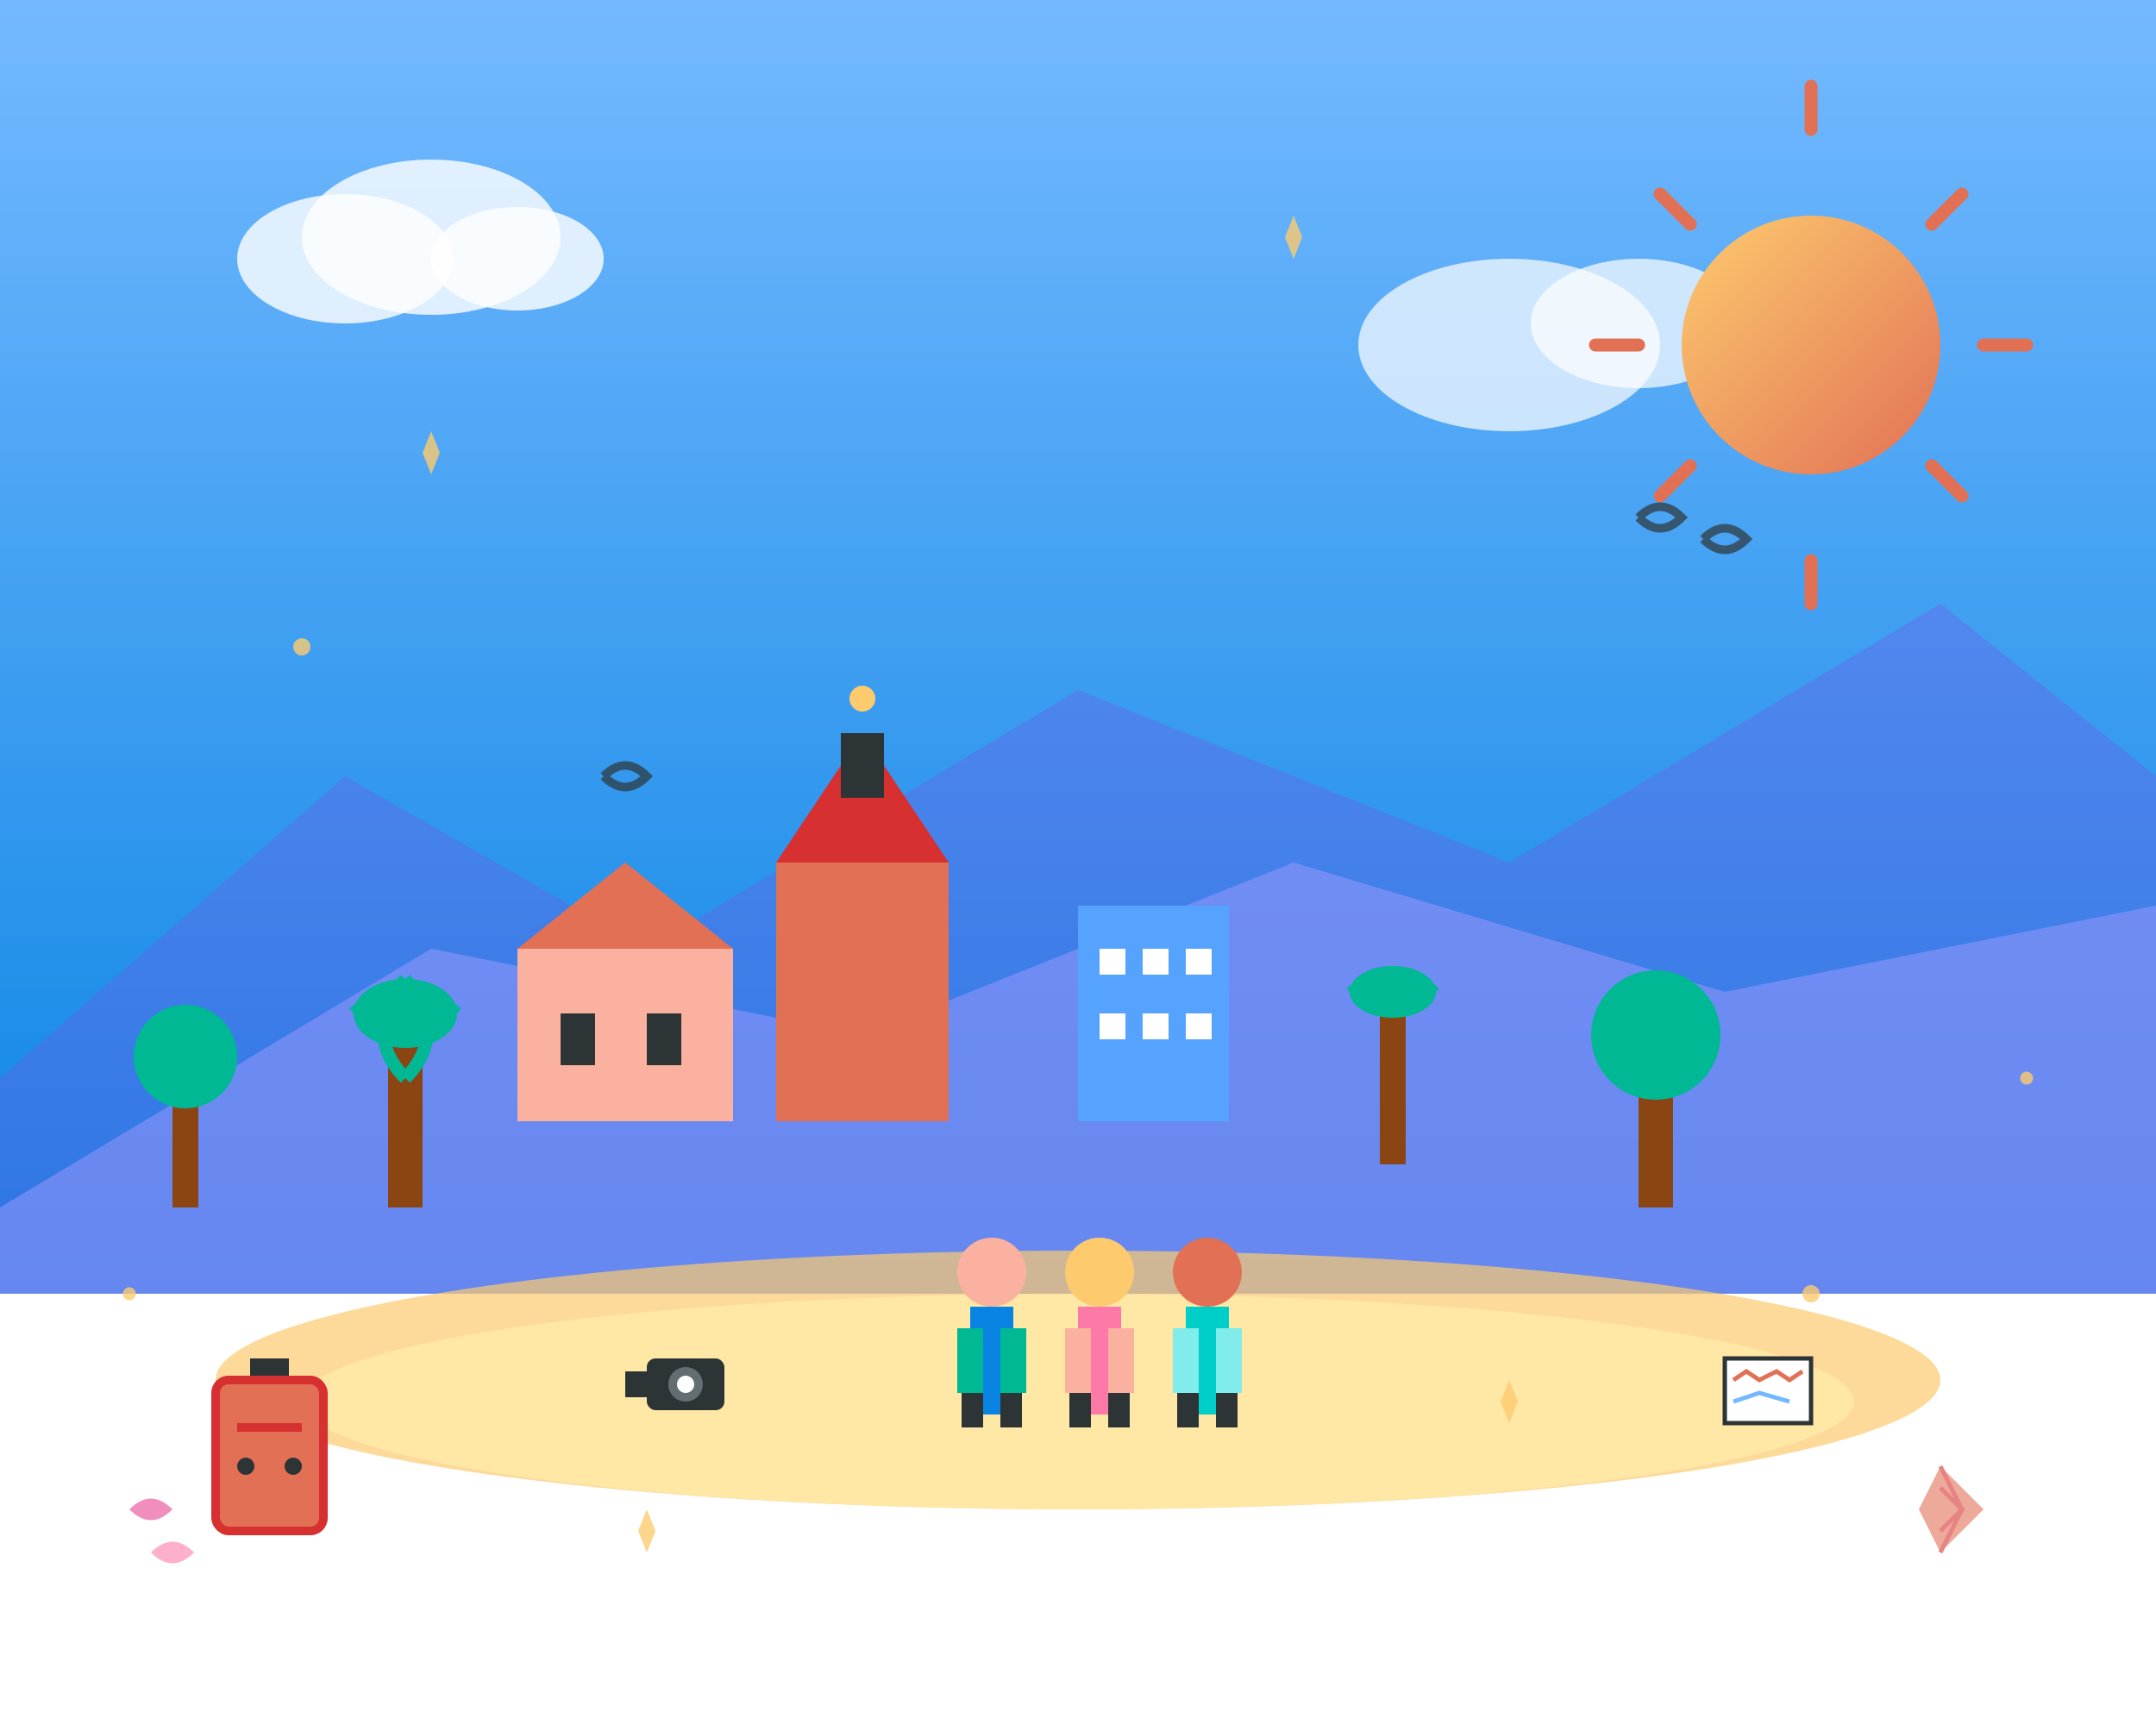 <svg width="500" height="400" viewBox="0 0 500 400" fill="none" xmlns="http://www.w3.org/2000/svg">
  <defs>
    <linearGradient id="skyGradient" x1="0%" y1="0%" x2="0%" y2="100%">
      <stop offset="0%" style="stop-color:#74b9ff;stop-opacity:1" />
      <stop offset="100%" style="stop-color:#0984e3;stop-opacity:1" />
    </linearGradient>
    <linearGradient id="sunGradient" x1="0%" y1="0%" x2="100%" y2="100%">
      <stop offset="0%" style="stop-color:#fdcb6e;stop-opacity:1" />
      <stop offset="100%" style="stop-color:#e17055;stop-opacity:1" />
    </linearGradient>
    <filter id="handDrawn" x="0%" y="0%" width="100%" height="100%">
      <feTurbulence baseFrequency="0.02" numOctaves="3" result="noise"/>
      <feDisplacementMap in="SourceGraphic" in2="noise" scale="2"/>
    </filter>
  </defs>
  
  <!-- Sky background -->
  <rect width="500" height="300" fill="url(#skyGradient)"/>
  
  <!-- Clouds with hand-drawn style -->
  <g filter="url(#handDrawn)">
    <ellipse cx="80" cy="60" rx="25" ry="15" fill="#fff" opacity="0.8"/>
    <ellipse cx="100" cy="55" rx="30" ry="18" fill="#fff" opacity="0.8"/>
    <ellipse cx="120" cy="60" rx="20" ry="12" fill="#fff" opacity="0.8"/>
    
    <ellipse cx="350" cy="80" rx="35" ry="20" fill="#fff" opacity="0.7"/>
    <ellipse cx="380" cy="75" rx="25" ry="15" fill="#fff" opacity="0.7"/>
  </g>
  
  <!-- Sun -->
  <circle cx="420" cy="80" r="30" fill="url(#sunGradient)" filter="url(#handDrawn)"/>
  <g stroke="#e17055" stroke-width="3" stroke-linecap="round">
    <line x1="420" y1="30" x2="420" y2="20"/>
    <line x1="460" y1="80" x2="470" y2="80"/>
    <line x1="420" y1="130" x2="420" y2="140"/>
    <line x1="380" y1="80" x2="370" y2="80"/>
    <line x1="448" y1="52" x2="455" y2="45"/>
    <line x1="448" y1="108" x2="455" y2="115"/>
    <line x1="392" y1="52" x2="385" y2="45"/>
    <line x1="392" y1="108" x2="385" y2="115"/>
  </g>
  
  <!-- Spanish landscape elements -->
  <!-- Mountains -->
  <path d="M0 250 L80 180 L150 220 L250 160 L350 200 L450 140 L500 180 L500 300 L0 300 Z" 
        fill="#6c5ce7" opacity="0.6" filter="url(#handDrawn)"/>
  <path d="M0 280 L100 220 L200 240 L300 200 L400 230 L500 210 L500 300 L0 300 Z" 
        fill="#a29bfe" opacity="0.7" filter="url(#handDrawn)"/>
  
  <!-- Buildings/Architecture -->
  <g filter="url(#handDrawn)">
    <!-- Cathedral/Church -->
    <rect x="180" y="200" width="40" height="60" fill="#e17055"/>
    <polygon points="180,200 200,170 220,200" fill="#d63031"/>
    <rect x="195" y="170" width="10" height="15" fill="#2d3436"/>
    <circle cx="200" cy="162" r="3" fill="#fdcb6e"/>
    
    <!-- Spanish villa -->
    <rect x="120" y="220" width="50" height="40" fill="#fab1a0"/>
    <polygon points="120,220 145,200 170,220" fill="#e17055"/>
    <rect x="130" y="235" width="8" height="12" fill="#2d3436"/>
    <rect x="150" y="235" width="8" height="12" fill="#2d3436"/>
    
    <!-- Modern building -->
    <rect x="250" y="210" width="35" height="50" fill="#55a3ff"/>
    <rect x="255" y="220" width="6" height="6" fill="#fff"/>
    <rect x="265" y="220" width="6" height="6" fill="#fff"/>
    <rect x="275" y="220" width="6" height="6" fill="#fff"/>
    <rect x="255" y="235" width="6" height="6" fill="#fff"/>
    <rect x="265" y="235" width="6" height="6" fill="#fff"/>
    <rect x="275" y="235" width="6" height="6" fill="#fff"/>
  </g>
  
  <!-- Trees and vegetation -->
  <g filter="url(#handDrawn)">
    <!-- Palm trees -->
    <rect x="90" y="240" width="8" height="40" fill="#8b4513"/>
    <ellipse cx="94" cy="235" rx="12" ry="8" fill="#00b894"/>
    <path d="M82 235 Q94 225 106 235" stroke="#00b894" stroke-width="3" fill="none"/>
    <path d="M94 227 Q84 240 94 250" stroke="#00b894" stroke-width="3" fill="none"/>
    <path d="M94 227 Q104 240 94 250" stroke="#00b894" stroke-width="3" fill="none"/>
    
    <rect x="320" y="235" width="6" height="35" fill="#8b4513"/>
    <ellipse cx="323" cy="230" rx="10" ry="6" fill="#00b894"/>
    <path d="M313 230 Q323 220 333 230" stroke="#00b894" stroke-width="2" fill="none"/>
    
    <!-- Regular trees -->
    <rect x="40" y="250" width="6" height="30" fill="#8b4513"/>
    <circle cx="43" cy="245" r="12" fill="#00b894"/>
    
    <rect x="380" y="245" width="8" height="35" fill="#8b4513"/>
    <circle cx="384" cy="240" r="15" fill="#00b894"/>
  </g>
  
  <!-- Ground/Beach -->
  <ellipse cx="250" cy="320" rx="200" ry="30" fill="#fdcb6e" opacity="0.7"/>
  <ellipse cx="250" cy="325" rx="180" ry="25" fill="#ffeaa7" opacity="0.8"/>
  
  <!-- Travel elements -->
  <g filter="url(#handDrawn)">
    <!-- Suitcase -->
    <rect x="50" y="320" width="25" height="35" rx="3" fill="#e17055" stroke="#d63031" stroke-width="2"/>
    <rect x="58" y="315" width="9" height="4" fill="#2d3436"/>
    <circle cx="57" cy="340" r="2" fill="#2d3436"/>
    <circle cx="68" cy="340" r="2" fill="#2d3436"/>
    <rect x="55" y="330" width="15" height="2" fill="#d63031"/>
    
    <!-- Map -->
    <rect x="400" y="315" width="20" height="15" fill="#fff" stroke="#2d3436" stroke-width="1"/>
    <path d="M402 320 L405 318 L408 320 L412 318 L415 320 L418 318" stroke="#e17055" stroke-width="1" fill="none"/>
    <path d="M402 325 L408 323 L415 325" stroke="#74b9ff" stroke-width="1" fill="none"/>
    
    <!-- Camera -->
    <rect x="150" y="315" width="18" height="12" rx="2" fill="#2d3436"/>
    <circle cx="159" cy="321" r="4" fill="#636e72"/>
    <circle cx="159" cy="321" r="2" fill="#fff"/>
    <rect x="145" y="318" width="5" height="6" fill="#2d3436"/>
  </g>
  
  <!-- Friends silhouettes -->
  <g transform="translate(220, 280)" filter="url(#handDrawn)">
    <!-- Person 1 -->
    <circle cx="10" cy="15" r="8" fill="#fab1a0"/>
    <rect x="5" y="23" width="10" height="25" fill="#0984e3"/>
    <rect x="2" y="28" width="6" height="15" fill="#00b894"/>
    <rect x="12" y="28" width="6" height="15" fill="#00b894"/>
    <rect x="3" y="43" width="5" height="8" fill="#2d3436"/>
    <rect x="12" y="43" width="5" height="8" fill="#2d3436"/>
    
    <!-- Person 2 -->
    <circle cx="35" cy="15" r="8" fill="#fdcb6e"/>
    <rect x="30" y="23" width="10" height="25" fill="#fd79a8"/>
    <rect x="27" y="28" width="6" height="15" fill="#fab1a0"/>
    <rect x="37" y="28" width="6" height="15" fill="#fab1a0"/>
    <rect x="28" y="43" width="5" height="8" fill="#2d3436"/>
    <rect x="37" y="43" width="5" height="8" fill="#2d3436"/>
    
    <!-- Person 3 -->
    <circle cx="60" cy="15" r="8" fill="#e17055"/>
    <rect x="55" y="23" width="10" height="25" fill="#00cec9"/>
    <rect x="52" y="28" width="6" height="15" fill="#81ecec"/>
    <rect x="62" y="28" width="6" height="15" fill="#81ecec"/>
    <rect x="53" y="43" width="5" height="8" fill="#2d3436"/>
    <rect x="62" y="43" width="5" height="8" fill="#2d3436"/>
  </g>
  
  <!-- Decorative Spanish elements -->
  <g opacity="0.6">
    <!-- Flamenco dress pattern -->
    <path d="M30 350 Q35 345 40 350 Q35 355 30 350" fill="#e84393"/>
    <path d="M35 360 Q40 355 45 360 Q40 365 35 360" fill="#fd79a8"/>
    
    <!-- Spanish fan -->
    <path d="M450 340 L460 350 L450 360 L445 350 Z" fill="#e17055"/>
    <path d="M450 340 L455 350 L450 360" stroke="#d63031" stroke-width="1"/>
    <path d="M450 345 L455 350 L450 355" stroke="#d63031" stroke-width="1"/>
  </g>
  
  <!-- Magical sparkles -->
  <g fill="#fdcb6e" opacity="0.8">
    <path d="M100 100 L102 105 L100 110 L98 105 Z"/>
    <path d="M300 50 L302 55 L300 60 L298 55 Z"/>
    <path d="M150 350 L152 355 L150 360 L148 355 Z"/>
    <path d="M350 320 L352 325 L350 330 L348 325 Z"/>
    <circle cx="70" cy="150" r="2"/>
    <circle cx="420" cy="300" r="2"/>
    <circle cx="30" cy="300" r="1.5"/>
    <circle cx="470" cy="250" r="1.5"/>
  </g>
  
  <!-- Flying birds -->
  <g stroke="#2d3436" stroke-width="2" fill="none" opacity="0.7">
    <path d="M380 120 Q385 115 390 120 Q385 125 380 120"/>
    <path d="M395 125 Q400 120 405 125 Q400 130 395 125"/>
    <path d="M140 180 Q145 175 150 180 Q145 185 140 180"/>
  </g>
</svg>
